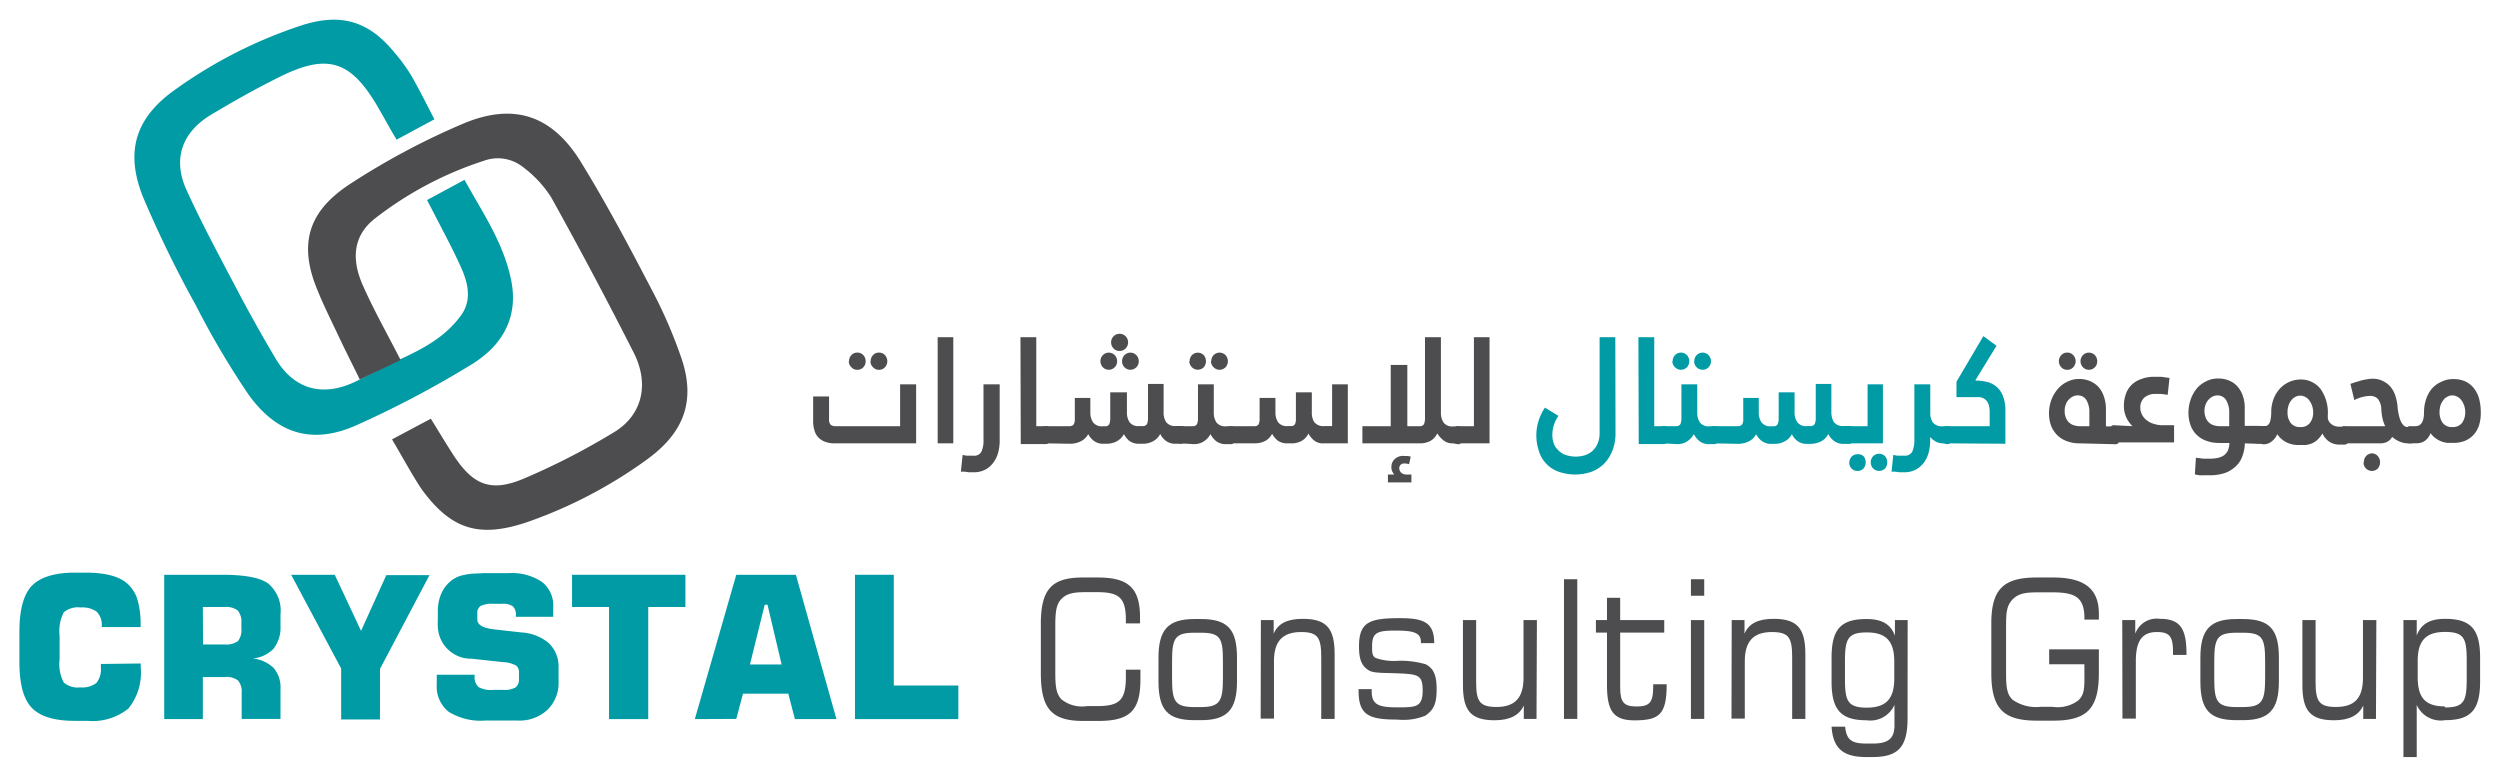 <svg id="Layer_1" data-name="Layer 1" xmlns="http://www.w3.org/2000/svg" viewBox="0 0 257.58 80"><defs><style>.cls-1{fill:#4d4d4f;}.cls-2{fill:#009ba5;}</style></defs><path class="cls-1" d="M86,45.68a2.76,2.76,0,0,1-1.06-.19,1.91,1.91,0,0,1-.68-.48,1.81,1.81,0,0,1-.36-.72,3.13,3.13,0,0,1-.12-.86V40.85h1.64v2.28a.88.88,0,0,0,.16.63.8.8,0,0,0,.52.15h6.64V39.6h1.65v6.08Zm1.48-8.46a.86.86,0,0,1,.24-.63.78.78,0,0,1,.61-.26.8.8,0,0,1,.62.26.9.9,0,0,1,.24.63.85.85,0,0,1-.24.62.8.8,0,0,1-.62.26.78.78,0,0,1-.61-.26A.85.85,0,0,1,87.45,37.22Zm2.23,0a.86.86,0,0,1,.24-.63.78.78,0,0,1,.61-.26.8.8,0,0,1,.62.26.93.93,0,0,1,0,1.25.8.8,0,0,1-.62.26.78.78,0,0,1-.61-.26A.85.85,0,0,1,89.68,37.22Z"/><path class="cls-1" d="M96.61,34.74h1.61V45.68H96.61Z"/><path class="cls-1" d="M103,45.43a4.65,4.65,0,0,1-.18,1.28,2.89,2.89,0,0,1-.51,1,2.37,2.37,0,0,1-.84.7,2.58,2.58,0,0,1-1.16.25h-.49l-.41-.06H99l.18-1.73.4.08h.7a.83.83,0,0,0,.84-.42,2.73,2.73,0,0,0,.21-1.26V39.6H103Z"/><path class="cls-1" d="M105.14,34.74h1.63v9.17h1a.35.35,0,0,1,.31.11.53.53,0,0,1,.09.3v1a.45.45,0,0,1-.1.27.35.35,0,0,1-.3.16h-2.6Z"/><path class="cls-1" d="M107.68,45.68a.38.38,0,0,1-.31-.13.43.43,0,0,1-.08-.27v-.91a.62.62,0,0,1,.09-.32.36.36,0,0,1,.3-.14h2.51a.53.53,0,0,0,.44-.19,1.08,1.08,0,0,0,.11-.56V41h1.6V42.5a1.84,1.84,0,0,0,.27,1,1.11,1.11,0,0,0,1,.42h.25a.43.43,0,0,0,.43-.22,1.42,1.42,0,0,0,.1-.58V40.42h1.72V42.5a1.76,1.76,0,0,0,.27,1,1.12,1.12,0,0,0,1,.4h.34a.48.48,0,0,0,.46-.22,1.42,1.42,0,0,0,.1-.58V39.56h1.61v2.93a1.75,1.75,0,0,0,.26,1,1.12,1.12,0,0,0,1,.4h.58A.34.34,0,0,1,122,44a.48.48,0,0,1,.09.29v1a.62.62,0,0,1-.09.27.35.35,0,0,1-.3.16h-.59a1.57,1.57,0,0,1-1-.31,2,2,0,0,1-.57-.7,1.76,1.76,0,0,1-.73.75,2.19,2.19,0,0,1-1.09.26h-.38a1.57,1.57,0,0,1-1-.31,2.23,2.23,0,0,1-.54-.68,1.88,1.88,0,0,1-.74.74,2.23,2.23,0,0,1-1,.25h-.37a1.54,1.54,0,0,1-1-.31,2.07,2.07,0,0,1-.57-.68,1.72,1.72,0,0,1-.77.74,2.39,2.39,0,0,1-1.09.25Zm5.7-8.46a.91.91,0,0,1,.25-.63.85.85,0,0,1,1.22,0,.91.91,0,0,1,.25.63.86.86,0,0,1-.25.62.85.85,0,0,1-1.22,0A.9.9,0,0,1,113.38,37.22Zm1.1-1.95a.88.88,0,0,1,.26-.63.89.89,0,0,1,.62-.25.86.86,0,0,1,.61.25.88.88,0,0,1,.26.63.9.9,0,0,1-.26.64.86.86,0,0,1-.61.25.81.81,0,0,1-.62-.25.89.89,0,0,1-.26-.67Zm1.13,1.95a.87.87,0,0,1,.25-.63.85.85,0,0,1,1.22,0,.91.91,0,0,1,.25.63.86.86,0,0,1-.25.62.85.85,0,0,1-1.22,0,.82.82,0,0,1-.25-.62Z"/><path class="cls-1" d="M121.57,45.68a.34.34,0,0,1-.32-.13.77.77,0,0,1-.07-.27v-.91a.63.63,0,0,1,.1-.32.31.31,0,0,1,.29-.14h1.34a.45.45,0,0,0,.42-.22,1.42,1.42,0,0,0,.1-.58V39.6h1.63v2.92a1.77,1.77,0,0,0,.27,1,1.12,1.12,0,0,0,1,.4h.49a.41.41,0,0,1,.33.11.8.8,0,0,1,.06.3v1a.51.51,0,0,1-.09.27.32.32,0,0,1-.3.16h-.53a1.58,1.58,0,0,1-1-.32,2.29,2.29,0,0,1-.57-.71,2.1,2.1,0,0,1-.68.74,1.81,1.81,0,0,1-1,.29Zm1-8.46a.9.9,0,0,1,.24-.63.85.85,0,0,1,1.21,0l0,0a.91.91,0,0,1,.23.63.89.89,0,0,1-.23.62.85.85,0,0,1-1.21,0l0,0a.92.92,0,0,1-.28-.62Zm2.23,0a.9.9,0,0,1,.24-.63.86.86,0,0,1,1.23,0,.93.93,0,0,1,0,1.25.86.86,0,0,1-1.23,0,.92.92,0,0,1-.28-.62Z"/><path class="cls-1" d="M126.8,45.68a.36.36,0,0,1-.3-.13.44.44,0,0,1-.09-.27v-.91a.63.63,0,0,1,.1-.32.31.31,0,0,1,.29-.14h2.46a.45.45,0,0,0,.43-.22,1.41,1.41,0,0,0,.09-.58V41h1.63V42.5a1.84,1.84,0,0,0,.27,1,1.12,1.12,0,0,0,1,.4H133a.44.44,0,0,0,.43-.21,1.31,1.31,0,0,0,.09-.59V40.42h1.64V42.5a1.75,1.75,0,0,0,.26,1,1.17,1.17,0,0,0,1,.4h.83V39.6h1.62v6.08h-2.5a1.46,1.46,0,0,1-1-.32,2.33,2.33,0,0,1-.56-.69,1.77,1.77,0,0,1-.7.76,2.18,2.18,0,0,1-1.06.25h-.42a1.64,1.64,0,0,1-1-.3,2.29,2.29,0,0,1-.56-.68,1.78,1.78,0,0,1-.71.73,2.4,2.4,0,0,1-1.11.25Z"/><path class="cls-1" d="M149.71,45.68a1.47,1.47,0,0,1-1-.32,2.85,2.85,0,0,1-.63-.71,1.63,1.63,0,0,1-.71.78,2.18,2.18,0,0,1-1,.25h-6V43.91h2.92V37.6H145v6.31h1.28a.46.46,0,0,0,.44-.22,1.61,1.61,0,0,0,.1-.58V34.74h1.64v7.79a1.77,1.77,0,0,0,.27,1,1.09,1.09,0,0,0,1,.4h.5a.37.37,0,0,1,.32.11.52.52,0,0,1,.08.3v1a.62.62,0,0,1-.09.27.34.34,0,0,1-.31.16Zm-4.53,2.15a1.75,1.75,0,0,0-.51-.08.54.54,0,0,0-.35.13.48.48,0,0,0-.15.39.68.68,0,0,0,.19.43.84.84,0,0,0,.61.19h.45v.81H143v-.81h.64a2.12,2.12,0,0,1-.21-.36.93.93,0,0,1-.07-.43,1.06,1.06,0,0,1,.32-.78,1.23,1.23,0,0,1,1-.34H145a2.17,2.17,0,0,1,.35.07Z"/><path class="cls-1" d="M150.18,45.68a.34.34,0,0,1-.3-.13.5.5,0,0,1-.08-.27v-.91a.62.62,0,0,1,.09-.32.3.3,0,0,1,.29-.14h1.68V34.74h1.61V45.68Z"/><path class="cls-2" d="M166.45,44.62a4.74,4.74,0,0,1-.3,1.75,4,4,0,0,1-.83,1.36,3.78,3.78,0,0,1-1.3.86,5.14,5.14,0,0,1-3.62-.06,3.28,3.28,0,0,1-1.89-2.21,5,5,0,0,1,0-2.92,5.16,5.16,0,0,1,.67-1.4l1.39.85a3.43,3.43,0,0,0-.49,1,3.55,3.55,0,0,0-.14,1,2.45,2.45,0,0,0,.11.71,1.6,1.6,0,0,0,.39.71,2.08,2.08,0,0,0,.75.56,3.25,3.25,0,0,0,2.09.08,2.39,2.39,0,0,0,.78-.43,2.29,2.29,0,0,0,.54-.77,2.6,2.6,0,0,0,.21-1.1V34.74h1.62Z"/><path class="cls-2" d="M168.81,34.74h1.63v9.17h1a.35.35,0,0,1,.31.11.53.53,0,0,1,.09.3v1a.45.45,0,0,1-.1.27.35.35,0,0,1-.3.16h-2.6Z"/><path class="cls-2" d="M171.34,45.68a.34.34,0,0,1-.32-.13.6.6,0,0,1-.07-.27v-.91a.9.9,0,0,1,.09-.32.35.35,0,0,1,.3-.14h1.37a.47.47,0,0,0,.43-.22,1.42,1.42,0,0,0,.1-.58V39.6h1.63v2.92a1.77,1.77,0,0,0,.27,1,1.12,1.12,0,0,0,1,.4h.49c.17,0,.28,0,.31.11a.52.52,0,0,1,.08.3v1a.51.51,0,0,1-.09.27.32.32,0,0,1-.3.16h-.54a1.52,1.52,0,0,1-1-.32,2.29,2.29,0,0,1-.57-.71,2.1,2.1,0,0,1-.68.74,1.82,1.82,0,0,1-1,.29Zm1-8.46a.9.9,0,0,1,.24-.63.86.86,0,0,1,1.23,0,.93.93,0,0,1,0,1.25.86.86,0,0,1-1.23,0,.92.92,0,0,1-.28-.62Zm2.23,0a.86.86,0,0,1,.24-.63.86.86,0,0,1,1.23,0,.93.93,0,0,1,0,1.25.86.86,0,0,1-1.23,0,.85.85,0,0,1-.26-.62Z"/><path class="cls-2" d="M176.55,45.68a.38.38,0,0,1-.31-.13.43.43,0,0,1-.08-.27v-.91a.62.62,0,0,1,.09-.32.36.36,0,0,1,.3-.14h2.51a.53.53,0,0,0,.44-.19,1,1,0,0,0,.11-.56V41h1.6V42.5a1.76,1.76,0,0,0,.27,1,1.11,1.11,0,0,0,1,.42h.25a.45.45,0,0,0,.43-.22,1.42,1.42,0,0,0,.1-.58V40.42h1.64V42.5a1.69,1.69,0,0,0,.28,1,1.09,1.09,0,0,0,1,.4h.34a.45.45,0,0,0,.45-.22,1.28,1.28,0,0,0,.11-.58V39.56h1.61v2.93a1.93,1.93,0,0,0,.26,1,1.12,1.12,0,0,0,1,.4h.58a.35.35,0,0,1,.31.12.48.48,0,0,1,.09.29v1a.51.51,0,0,1-.09.27.32.32,0,0,1-.3.16h-.59a1.55,1.55,0,0,1-1-.31,2.05,2.05,0,0,1-.58-.7,1.71,1.71,0,0,1-.73.75,2.43,2.43,0,0,1-1.09.26h-.38a1.54,1.54,0,0,1-1-.31,2,2,0,0,1-.55-.68,1.73,1.73,0,0,1-.75.74,2.06,2.06,0,0,1-1,.25h-.37a1.57,1.57,0,0,1-1-.31,2,2,0,0,1-.56-.68,1.72,1.72,0,0,1-.77.74,2.42,2.42,0,0,1-1.09.25Z"/><path class="cls-2" d="M190.42,45.68a.32.32,0,0,1-.28-.13.44.44,0,0,1-.09-.27v-.91a.9.9,0,0,1,.09-.32.31.31,0,0,1,.28-.14h2V39.6H194v6.08Zm.12,2a.92.92,0,0,1,.24-.63.84.84,0,0,1,.62-.25A.86.86,0,0,1,192,47a1,1,0,0,1,0,1.27.79.79,0,0,1-.61.25.81.81,0,0,1-.62-.25.89.89,0,0,1-.24-.68Zm2.21,0A.88.88,0,0,1,193,47a.87.87,0,0,1,1.22,0,1,1,0,0,1,0,1.27.87.87,0,0,1-1.22,0,.87.87,0,0,1-.25-.68Z"/><path class="cls-2" d="M200.18,45.68a1.57,1.57,0,0,1-.76-.2,2,2,0,0,1-.55-.46v.41a4.65,4.65,0,0,1-.18,1.28,3,3,0,0,1-.5,1,2.62,2.62,0,0,1-.85.7,2.58,2.58,0,0,1-1.16.25h-.49l-.41-.06h-.39l.18-1.73.4.08h.71a.88.88,0,0,0,.85-.42,3,3,0,0,0,.21-1.26V39.6h1.64v2.92a1.76,1.76,0,0,0,.26,1,1.16,1.16,0,0,0,1,.4h.5a.35.35,0,0,1,.31.11.63.63,0,0,1,.07.3v1a.61.61,0,0,1-.08.27.31.31,0,0,1-.3.16Z"/><path class="cls-2" d="M200.55,45.68a.36.36,0,0,1-.3-.13.44.44,0,0,1-.09-.27v-.91a.75.75,0,0,1,.1-.32.31.31,0,0,1,.29-.14H205V42.46a2.34,2.34,0,0,0-.14-.87,1.08,1.08,0,0,0-.91-.67h-2.37V39.33l2.77-4.7,1.35,1-2.19,3.58h.14a5.12,5.12,0,0,1,1.11.15,2.3,2.3,0,0,1,1.61,1.45,4.1,4.1,0,0,1,.25,1.55v3.36Z"/><path class="cls-1" d="M214.31,45.68a3.66,3.66,0,0,1-1.47-.27,2.7,2.7,0,0,1-1.56-1.69,3.85,3.85,0,0,1-.17-1.12,4.22,4.22,0,0,1,.23-1.36A3.86,3.86,0,0,1,212,40.1a2.9,2.9,0,0,1,1-.77,2.61,2.61,0,0,1,1.23-.28,2.7,2.7,0,0,1,1.12.22,2.56,2.56,0,0,1,.88.62,2.88,2.88,0,0,1,.55,1,3.91,3.91,0,0,1,.2,1.23v1.81h1a.34.34,0,0,1,.29.11.54.54,0,0,1,.1.3v1a.52.52,0,0,1-.1.27.3.3,0,0,1-.29.16Zm-2.18-8.46a.91.91,0,0,1,.25-.63.78.78,0,0,1,.61-.26.8.8,0,0,1,.62.26.91.91,0,0,1,0,1.25.8.8,0,0,1-.62.26.78.78,0,0,1-.61-.26A.9.9,0,0,1,212.13,37.22Zm3.14,6.69V42.54a2.4,2.4,0,0,0-.31-1.33,1,1,0,0,0-.91-.47,1,1,0,0,0-.49.12,1.46,1.46,0,0,0-.42.32,1.42,1.42,0,0,0-.3.5,1.62,1.62,0,0,0-.11.65,1.66,1.66,0,0,0,.13.73,1.26,1.26,0,0,0,.83.76,1.9,1.9,0,0,0,.58.09Zm-.91-6.69a.91.91,0,0,1,.25-.63.86.86,0,0,1,1.23,0,.9.9,0,0,1,.24.63.85.85,0,0,1-.24.62.86.86,0,0,1-1.23,0,.9.9,0,0,1-.25-.62Z"/><path class="cls-1" d="M219.71,43.91a3.07,3.07,0,0,1-.63-.89,2.85,2.85,0,0,1-.25-1.23,3.49,3.49,0,0,1,.16-1.06,2.49,2.49,0,0,1,.56-1,2.55,2.55,0,0,1,1-.65,3.55,3.55,0,0,1,1.4-.26h.71l.87.12-.19,1.74-.65-.09h-.57a1.7,1.7,0,0,0-1.19.38,1.34,1.34,0,0,0-.41,1,1.57,1.57,0,0,0,.2.79,1.61,1.61,0,0,0,.5.57,2.05,2.05,0,0,0,.73.35,2.8,2.8,0,0,0,.86.13H224v1.77h-6.21a.32.32,0,0,1-.3-.12.47.47,0,0,1-.09-.28v-.9a.67.67,0,0,1,.1-.32.31.31,0,0,1,.29-.15Z"/><path class="cls-1" d="M231.29,45.68a3.94,3.94,0,0,1-.33,1.51,2.52,2.52,0,0,1-.77,1,3,3,0,0,1-1.14.6,5,5,0,0,1-1.44.18h-.69a2.2,2.2,0,0,1-.78-.1l.11-1.71.79.1h.64a3.91,3.91,0,0,0,.76-.07,2,2,0,0,0,.63-.23,1.41,1.41,0,0,0,.45-.49,2,2,0,0,0,.18-.83h-1a3.87,3.87,0,0,1-1.5-.27,2.8,2.8,0,0,1-1-.7,2.72,2.72,0,0,1-.55-1,3.85,3.85,0,0,1-.17-1.12,4.21,4.21,0,0,1,.22-1.36,3.71,3.71,0,0,1,.62-1.14,2.94,2.94,0,0,1,1-.77,2.61,2.61,0,0,1,1.23-.28,2.79,2.79,0,0,1,1.14.22,2.32,2.32,0,0,1,.86.62,2.88,2.88,0,0,1,.55,1,3.63,3.63,0,0,1,.18,1.23v1.81h1.4A.37.37,0,0,1,233,44a.61.61,0,0,1,.08.3v1a.51.51,0,0,1-.09.27.33.33,0,0,1-.31.16Zm-1.61-1.77V42.54a2.4,2.4,0,0,0-.33-1.33,1,1,0,0,0-.88-.47,1.11,1.11,0,0,0-.5.12,1.46,1.46,0,0,0-.42.32,1.59,1.59,0,0,0-.3.5,1.78,1.78,0,0,0-.12.65,2,2,0,0,0,.14.73,1.28,1.28,0,0,0,.83.76,1.9,1.9,0,0,0,.58.09Z"/><path class="cls-1" d="M232.63,45.68a.37.37,0,0,1-.31-.13.54.54,0,0,1-.08-.28v-.9a.63.63,0,0,1,.09-.33.32.32,0,0,1,.3-.15h.86a.7.7,0,0,0,.29-.22,1.37,1.37,0,0,0,.16-.44,3.54,3.54,0,0,0,.07-.73,3.84,3.84,0,0,1,.22-1.34,3.32,3.32,0,0,1,.62-1.06,2.93,2.93,0,0,1,2.14-1,2.57,2.57,0,0,1,2.12,1,4.23,4.23,0,0,1,.73,2.65v.34a1,1,0,0,0,.17.41,1.18,1.18,0,0,0,.38.32,1.42,1.42,0,0,0,.67.14h.52a.34.34,0,0,1,.31.12.52.52,0,0,1,.09.29v1a.56.56,0,0,1-.1.28.37.37,0,0,1-.3.16H241a1.89,1.89,0,0,1-1.05-.33,2,2,0,0,1-.66-.82,3,3,0,0,1-.55.68,1.94,1.94,0,0,1-.58.36,2.25,2.25,0,0,1-.62.15h-.68a2.76,2.76,0,0,1-1.35-.31,2.59,2.59,0,0,1-.88-.8,1.87,1.87,0,0,1-.57.74,1.35,1.35,0,0,1-.84.3ZM237,44a1.15,1.15,0,0,0,1-.43,1.74,1.74,0,0,0,.33-1.07,2.06,2.06,0,0,0-.41-1.26,1.18,1.18,0,0,0-.42-.35,1.06,1.06,0,0,0-1,0,1.18,1.18,0,0,0-.42.35,1.66,1.66,0,0,0-.29.54,2.16,2.16,0,0,0-.1.72,1.73,1.73,0,0,0,.32,1.07A1.17,1.17,0,0,0,237,44Z"/><path class="cls-1" d="M248.78,45.25a.62.62,0,0,1-.09.27.34.34,0,0,1-.31.16h-.28a2.15,2.15,0,0,1-.9-.2,2.77,2.77,0,0,1-.73-.47,1.24,1.24,0,0,1-.57.54,1.68,1.68,0,0,1-.62.13h-3.74a.34.34,0,0,1-.3-.13.44.44,0,0,1-.09-.27v-.91a.55.55,0,0,1,.1-.32.3.3,0,0,1,.29-.14h4.21a4.93,4.93,0,0,1-.24-.64,6.39,6.39,0,0,1-.16-1.08A1.79,1.79,0,0,0,245,41.1a1.12,1.12,0,0,0-.81-.31,3.86,3.86,0,0,0-1.62.43l-.4-1.67.45-.15.59-.18a5.18,5.18,0,0,1,.66-.14,3.36,3.36,0,0,1,.63-.06,2.33,2.33,0,0,1,1.15.31,2.22,2.22,0,0,1,.76.67,2.82,2.82,0,0,1,.43.91,5.37,5.37,0,0,1,.19,1c0,.23.05.45.09.67a4,4,0,0,0,.18.68,1.81,1.81,0,0,0,.3.52.62.62,0,0,0,.47.22h.33a.36.36,0,0,1,.32.11.6.6,0,0,1,.08.29Zm-5.22,2.34a.86.86,0,0,1,.82-.88h.05A.83.83,0,0,1,245,47a1,1,0,0,1,0,1.26.83.83,0,0,1-.61.26.86.86,0,0,1-.87-.83Z"/><path class="cls-1" d="M248.31,45.68a.34.34,0,0,1-.3-.13.44.44,0,0,1-.09-.27v-.91a.63.63,0,0,1,.1-.32.3.3,0,0,1,.29-.14h.55c.6,0,.89-.48.89-1.43a4.17,4.17,0,0,1,.22-1.36A3.26,3.26,0,0,1,250.6,40a2.78,2.78,0,0,1,1-.69,2.53,2.53,0,0,1,1.18-.25,2.85,2.85,0,0,1,1.25.25,2.45,2.45,0,0,1,.88.72,3,3,0,0,1,.53,1.1,5.44,5.44,0,0,1,.16,1.39,4.14,4.14,0,0,1-.14,1.16,2.76,2.76,0,0,1-.5,1,2.48,2.48,0,0,1-.88.69,3,3,0,0,1-1.3.26h-.63a2.65,2.65,0,0,1-.63-.16,2.19,2.19,0,0,1-.58-.32,2.1,2.1,0,0,1-.51-.52,1.78,1.78,0,0,1-.59.79,1.46,1.46,0,0,1-.81.25ZM252.68,44a1.19,1.19,0,0,0,1-.44,1.87,1.87,0,0,0,.32-1.07,2.28,2.28,0,0,0-.12-.73,2.16,2.16,0,0,0-.29-.54,1.1,1.1,0,0,0-.42-.35,1,1,0,0,0-.49-.13,1,1,0,0,0-.51.13,1,1,0,0,0-.42.35,1.91,1.91,0,0,0-.3.54,2.57,2.57,0,0,0-.1.73,1.85,1.85,0,0,0,.31,1.06A1.16,1.16,0,0,0,252.68,44Z"/><path class="cls-1" d="M111.56,59.5h1.53c3.08,0,4.37,1,4.37,4.1v.63H116v-.39c0-2.32-.77-2.83-3-2.83h-1c-1.19,0-2,.06-2.63.69s-.64,1.64-.64,3.13v4.1c0,1.48,0,2.47.64,3.13a3.37,3.37,0,0,0,2.63.69h1c2.28,0,3-.54,3-3V69h1.5v1c0,3.31-1.17,4.28-4.37,4.28h-1.53c-3.26,0-4.36-1.27-4.36-4.93V64.48C107.2,60.76,108.3,59.5,111.56,59.5Z"/><path class="cls-1" d="M119.36,70.2V67.78c0-2.92,1-4,3.71-4h.66c2.76,0,3.72,1.05,3.72,4V70.2c0,2.92-1,4-3.71,4h-.65C120.32,74.21,119.36,73.16,119.36,70.2ZM126,68.11c0-2.38-.27-2.92-2.29-2.92h-.66c-2,0-2.29.59-2.29,2.92v1.74c0,2.38.26,3,2.29,3h.66c2,0,2.29-.61,2.29-3Z"/><path class="cls-1" d="M129.91,63.89h1.32v1.4c.44-1.06,1.42-1.53,3-1.53,2.47,0,3.28,1,3.28,3.64v6.67h-1.38V67.72c0-2-.32-2.6-2.08-2.6-1.95,0-2.79,1-2.79,3v5.92h-1.37Z"/><path class="cls-1" d="M141.33,71v.24c0,1.39.75,1.64,2.64,1.64s2.61,0,2.61-1.74c0-1.48-.41-1.64-2-1.74-1.87-.1-3.07,0-3.56-.34-.75-.45-1-1.18-1-2.45,0-2.55,1.11-2.92,4.23-2.92,2.43,0,3.52.44,3.52,2.57H146.4v-.1c0-1-.79-1.19-2.65-1.19s-2.38.21-2.38,1.61c0,.63,0,1,.36,1.21a5.85,5.85,0,0,0,2.38.29,9.31,9.31,0,0,1,2.78.36c.85.44,1.13,1.19,1.13,2.57s-.24,2.1-1.17,2.73a6,6,0,0,1-2.87.4c-2.84,0-4-.4-4-2.92V71Z"/><path class="cls-1" d="M158.31,74.07H157V72.69c-.45,1-1.44,1.52-3,1.52-2.47,0-3.27-1-3.27-3.64V63.89h1.36v6.36c0,2,.34,2.59,2.1,2.59,1.95,0,2.78-1,2.78-3V63.89h1.38Z"/><path class="cls-1" d="M161.14,59.68h1.37V74.07h-1.37Z"/><path class="cls-1" d="M164.43,63.89h1.14v-2.3h1.36v2.3h4.54v1.29h-4.54v5.61c0,1.6.38,2,1.72,2s1.68-.47,1.68-2V70.5h1.39v.07c0,3.07-.79,3.65-3.33,3.65-2.18,0-2.82-1-2.82-3.65V65.18h-1.14Z"/><path class="cls-1" d="M174.22,59.68h1.37v1.7h-1.37Zm0,4.21h1.37V74.07h-1.37Z"/><path class="cls-1" d="M178.42,63.89h1.32v1.4c.45-1.06,1.42-1.53,3-1.53,2.46,0,3.27,1,3.27,3.64v6.67h-1.36V67.72c0-2-.32-2.6-2.09-2.6-1.94,0-2.79,1-2.79,3v5.92h-1.37Z"/><path class="cls-1" d="M196.54,74c0,2.93-.92,4-3.62,4h-.63c-2.35,0-3.43-.85-3.58-3.13h1.4c.13,1.45.78,1.74,2.21,1.74h.62c1.5,0,2.25-.43,2.25-1.86V72.63a2.72,2.72,0,0,1-2.88,1.58c-2.68,0-3.6-1.11-3.6-4V67.78c0-2.92.92-4,3.6-4,1.55,0,2.49.51,2.93,1.72V63.89h1.31Zm-1.37-5.84c0-2.11-.85-3-2.83-3s-2.25.69-2.25,3v1.75c0,2.29.26,3,2.25,3s2.83-.92,2.83-3Z"/><path class="cls-1" d="M209.84,59.5h1.7c3.17,0,4.71,1.13,4.71,3.72v.62h-1.49v-.16c0-2.18-1-2.65-3.31-2.65H210.3c-1.29,0-2.22,0-2.92.71s-.69,1.56-.69,3.11V69c0,1.54,0,2.49.69,3.11a4.23,4.23,0,0,0,2.92.71h1.15a3.53,3.53,0,0,0,2.66-.64c.71-.63.65-1.45.65-2.85v-.89h-3.63V66.9h5.12v2.42c0,3.7-1.21,4.93-4.71,4.93h-1.66c-3.48,0-4.71-1.23-4.71-4.93V64.45C205.12,60.76,206.35,59.5,209.84,59.5Z"/><path class="cls-1" d="M218.66,63.89H220v1.4a2.35,2.35,0,0,1,2.55-1.53c2.08,0,2.73,1,2.73,3.64v.08h-1.39v-.29c0-1.57-.32-2.07-1.66-2.07-1.59,0-2.17,1-2.17,3v5.92h-1.38Z"/><path class="cls-1" d="M226.71,70.2V67.78c0-2.92,1-4,3.72-4h.65c2.76,0,3.72,1.05,3.72,4V70.2c0,2.92-1,4-3.71,4h-.64C227.67,74.21,226.71,73.16,226.71,70.2Zm6.67-2.09c0-2.38-.28-2.92-2.3-2.92h-.65c-2,0-2.29.59-2.29,2.92v1.74c0,2.38.25,3,2.29,3h.65c2,0,2.3-.61,2.3-3Z"/><path class="cls-1" d="M244.8,74.07h-1.31V72.69c-.45,1-1.44,1.52-3,1.52-2.47,0-3.27-1-3.27-3.64V63.89h1.36v6.36c0,2,.34,2.59,2.1,2.59,2,0,2.78-1,2.78-3V63.89h1.38Z"/><path class="cls-1" d="M249,63.89v1.59c.45-1.21,1.38-1.72,2.92-1.72,2.69,0,3.61,1.11,3.61,4V70.2c0,2.92-.92,4-3.61,4A2.71,2.71,0,0,1,249,72.63V78h-1.37V63.89Zm2.92,9c2,0,2.23-.69,2.23-3V68.11c0-2.3-.23-3-2.23-3s-2.82.92-2.82,3v1.67c0,2.11.8,3,2.78,3Z"/><path class="cls-2" d="M14.5,68.36v.43A5.85,5.85,0,0,1,13.23,73,5.88,5.88,0,0,1,9,74.27H7.7c-2.1,0-3.57-.45-4.43-1.35S2,70.45,2,68.2V65.11c0-2.26.42-3.83,1.25-4.72S5.58,59,7.7,59H8.8c2.08,0,3.54.39,4.37,1.18a3.6,3.6,0,0,1,1,1.62,9,9,0,0,1,.32,2.53v.28h-4v-.27A1.87,1.87,0,0,0,9.93,63a2.57,2.57,0,0,0-1.64-.41,2.23,2.23,0,0,0-1.72.5,4.16,4.16,0,0,0-.43,2.4v2.45a4.08,4.08,0,0,0,.43,2.38,2.19,2.19,0,0,0,1.7.5,2.4,2.4,0,0,0,1.66-.45,2.25,2.25,0,0,0,.46-1.62v-.34Z"/><path class="cls-2" d="M16.92,74.09V59.22h6c2.29,0,3.9.3,4.71.9A3.64,3.64,0,0,1,28.9,63.3v1.2a3.52,3.52,0,0,1-.72,2.34,3.34,3.34,0,0,1-2.16,1,3.66,3.66,0,0,1,2.19,1A3.08,3.08,0,0,1,28.9,71v3.07h-4V71.41a1.81,1.81,0,0,0-.37-1.29,1.89,1.89,0,0,0-1.36-.36H20.9v4.33Zm4-7.69h2.22a2.08,2.08,0,0,0,1.37-.34,1.84,1.84,0,0,0,.36-1.3V64.2a1.83,1.83,0,0,0-.37-1.3,2,2,0,0,0-1.36-.36H20.9Z"/><path class="cls-2" d="M30,59.22h4.49L37.2,65l2.6-5.74h4.45l-5.1,9.66v5.21h-4V68.88Z"/><path class="cls-2" d="M45,69.52h3.9v.15a1.34,1.34,0,0,0,.42,1.13,2.68,2.68,0,0,0,1.52.28h1a2.39,2.39,0,0,0,1.26-.24,1,1,0,0,0,.37-.87v-.64a.88.88,0,0,0-.28-.75,3.06,3.06,0,0,0-1.35-.36l-3.22-.35a3.42,3.42,0,0,1-3.51-3.31,4,4,0,0,1,0-.59v-.91a4.65,4.65,0,0,1,.33-1.84,3.51,3.51,0,0,1,1-1.35,3,3,0,0,1,1.32-.62,6.31,6.31,0,0,1,1-.15c.37,0,.82-.05,1.33-.05h2.35a5.53,5.53,0,0,1,3.4.91A3.06,3.06,0,0,1,57,62.55v1H53.15v-.15a1.14,1.14,0,0,0-.31-.93,1.79,1.79,0,0,0-1.13-.26h-.88a2.72,2.72,0,0,0-1.29.21.84.84,0,0,0-.36.78v.63c0,.53.53.85,1.6,1l2.93.33a4.79,4.79,0,0,1,2.84,1.11,3.32,3.32,0,0,1,1,2.51V70.2a3.86,3.86,0,0,1-1.14,2.93,4.24,4.24,0,0,1-3.09,1.11H50a6.27,6.27,0,0,1-3.78-.91A3.33,3.33,0,0,1,45,70.5Z"/><path class="cls-2" d="M62.75,74.09V62.54H58.94V59.22H70.62v3.32H66.79V74.09Z"/><path class="cls-2" d="M71.59,74.09l4.27-14.87H82l4.18,14.87H81.9l-.68-2.62H76.55l-.69,2.6Zm5.68-5.63h3.26l-1.45-6.15h-.29Z"/><path class="cls-2" d="M88.09,74.09V59.22h4V70.63h6.65v3.46Z"/><path class="cls-2" d="M28.43,37c-1.33-2.24-2.61-4.52-3.83-6.82-1.86-3.55-3.79-7.09-5.43-10.71-1.38-3.14-.39-5.84,2.53-7.62,2.34-1.4,4.72-2.75,7.16-3.95,4.87-2.41,7.25-1.66,10,3,.65,1.11,1.26,2.25,2,3.49l3.9-2.1c-.85-1.63-1.56-3.06-2.34-4.43A17.71,17.71,0,0,0,40.63,5.4C38,2.17,35.11,1.32,31.12,2.6A47.9,47.9,0,0,0,18.18,9.14c-4.21,2.92-5.34,6.43-3.44,11.17a118.35,118.35,0,0,0,5.44,11.15,86.14,86.14,0,0,0,5.41,9.17c2.92,4.07,6.55,5.2,11.07,3.21a103.76,103.76,0,0,0,12.07-6.38c3.16-2,4.74-4.94,3.9-8.77s-2.93-6.81-4.77-10.16L44,20.61l.68,1.31c1,1.95,2.06,3.9,2.92,5.85.69,1.62,1,3.35-.21,4.87-1.57,2.1-3.79,3.29-6.23,4.41h0L37,39.13C33.45,41,30.38,40.23,28.43,37Z"/><path class="cls-1" d="M70.24,37a48.85,48.85,0,0,0-3.08-7.13c-2.29-4.4-4.6-8.76-7.2-13-3-5-7-6.36-12.31-4.1A75.06,75.06,0,0,0,36,19c-3.8,2.51-5.27,5.58-3.54,10.26.69,1.82,1.57,3.57,2.41,5.34.71,1.52,1.47,3,2.2,4.5h0l4.21-2c-1.35-2.65-2.76-5.13-3.9-7.71-1.26-2.85-.9-5.21,1.28-6.9a36.66,36.66,0,0,1,11.24-5.94,4.16,4.16,0,0,1,3.9.6,11.81,11.81,0,0,1,3,3.2q4.4,7.92,8.5,16c1.62,3.21.88,6.37-1.95,8.13A72.42,72.42,0,0,1,54,49.3c-3.45,1.46-5.28.69-7.34-2.5-.76-1.18-1.48-2.38-2.27-3.66l-4,2.13c1.08,1.82,2,3.54,3,5.06,3.07,4.26,6,5.15,11,3.44a47.68,47.68,0,0,0,12.09-6.3C70.05,44.94,71.83,41.78,70.24,37Z"/></svg>
